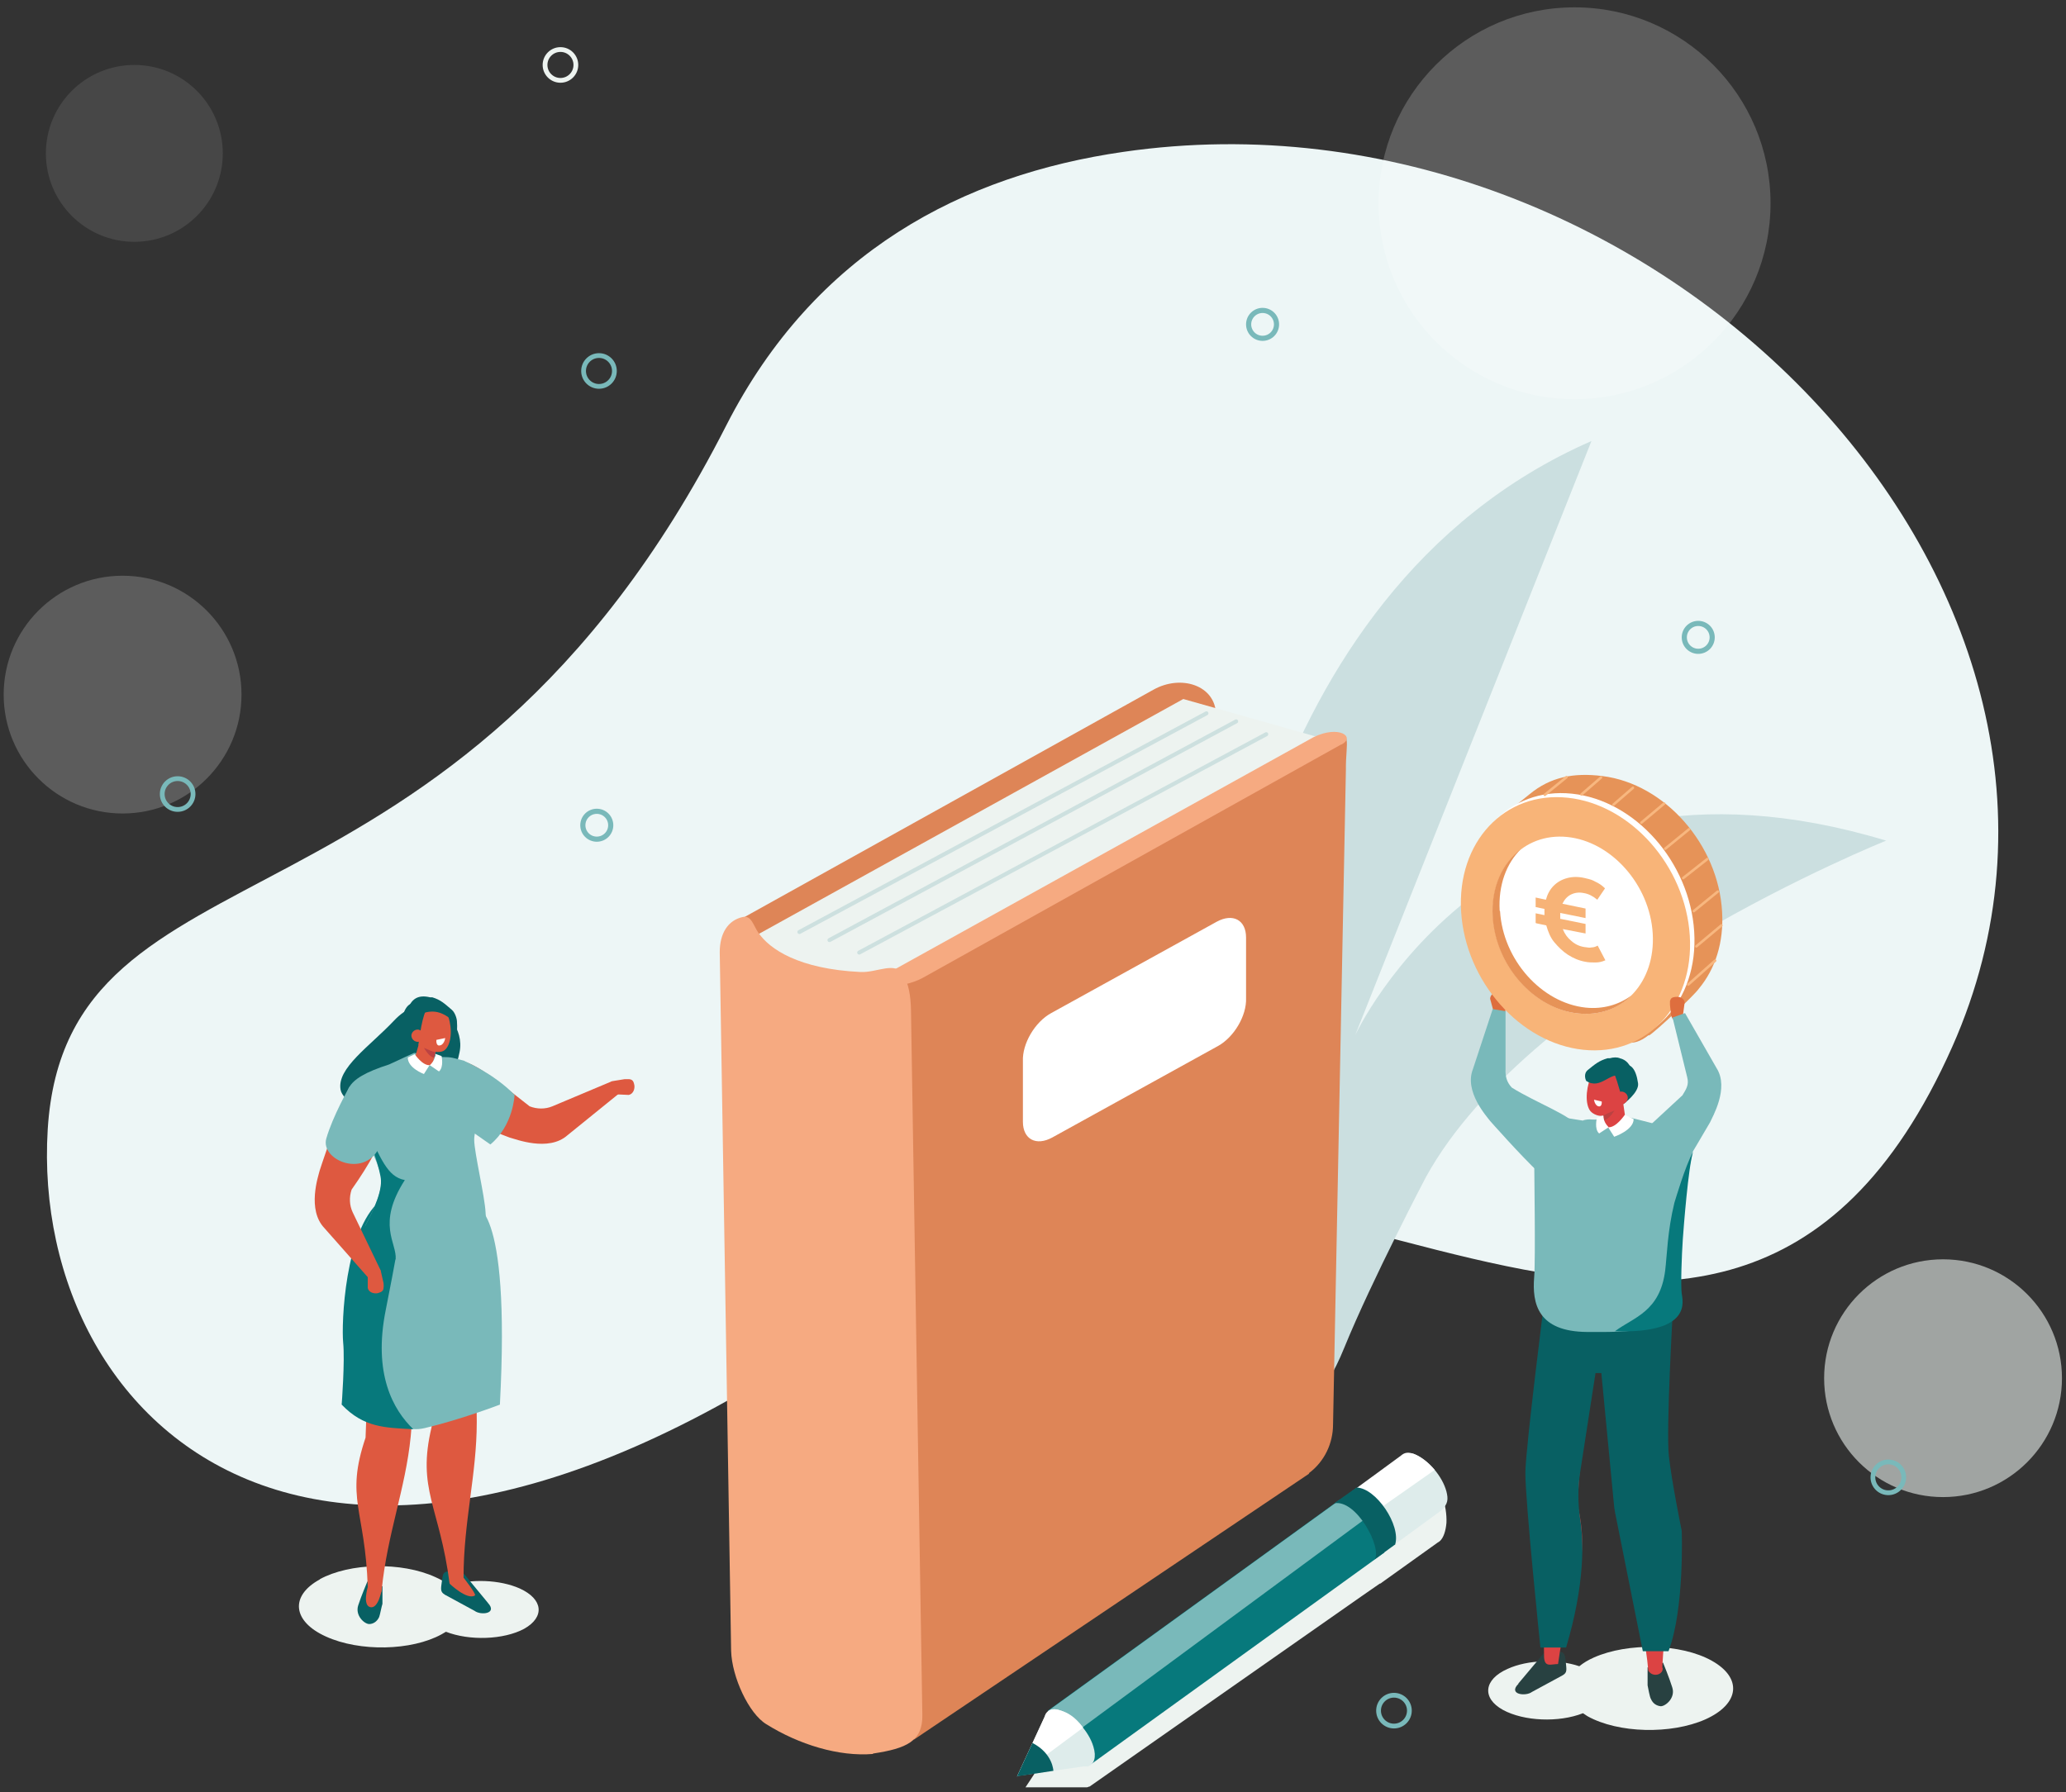 <?xml version="1.0" encoding="UTF-8"?>
<svg xmlns="http://www.w3.org/2000/svg" version="1.1" viewBox="0 0 562.9 488.4">
  <rect x="0" y="0" width="562.9" height="488.4" fill="#333333" stroke="none"/>
  <defs>
    <style>
      .cls-1 {
        fill: #dc4343;
      }

      .cls-2 {
        fill: #79b9ba;
      }

      .cls-3 {
        fill: #edf6f6;
      }

      .cls-4 {
        fill: #086063;
      }

      .cls-5 {
        fill: #284141;
      }

      .cls-6 {
        fill: #e9f0ec;
      }

      .cls-6, .cls-7 {
        opacity: .6;
      }

      .cls-6, .cls-7, .cls-8, .cls-9 {
        isolation: isolate;
      }

      .cls-10 {
        fill: #07797c;
      }

      .cls-11 {
        fill: #de5940;
      }

      .cls-12 {
        stroke: #f8b77f;
        stroke-width: .7px;
      }

      .cls-12, .cls-13, .cls-7, .cls-14, .cls-15 {
        fill: none;
      }

      .cls-12, .cls-7 {
        stroke-linejoin: round;
      }

      .cls-12, .cls-7, .cls-14 {
        stroke-linecap: round;
      }

      .cls-16 {
        fill: #f7b377;
      }

      .cls-17, .cls-8, .cls-9 {
        fill: #fff;
      }

      .cls-18 {
        fill: #edf3f0;
      }

      .cls-19 {
        fill: #bb4242;
      }

      .cls-13, .cls-14 {
        stroke: #79b9ba;
      }

      .cls-13, .cls-15 {
        stroke-width: 1.3px;
      }

      .cls-7 {
        stroke: #b7d3d4;
        stroke-width: 1.1px;
      }

      .cls-20 {
        fill: #f6aa81;
      }

      .cls-21 {
        fill: #e69358;
      }

      .cls-22 {
        fill: #de6e3e;
      }

      .cls-23 {
        fill: #477bbe;
      }

      .cls-14 {
        stroke-miterlimit: 10;
        stroke-width: 1.4px;
      }

      .cls-24 {
        fill: #f8b478;
      }

      .cls-15 {
        stroke: #edf3f0;
      }

      .cls-25 {
        fill: #deeceb;
      }

      .cls-26 {
        fill: #de8557;
      }

      .cls-27 {
        fill: #cbdfe0;
      }

      .cls-8 {
        opacity: .1;
      }

      .cls-9 {
        opacity: .2;
      }
    </style>
  </defs>
  <g>
    <g id="Ebene_1">
      <path class="cls-3" d="M531.9,285.3c55.3-124.4-81.6-264.9-225.9-243.9-43.5,6.3-83.9,27.1-108.1,74.5C123.6,261.9,18.1,225.7,13,307.8c-5,82,79.3,164.9,243.2,34.4,82.2-65.4,211.9,86.4,275.7-56.9h0Z"></path>
      <path class="cls-27" d="M331.4,287.4s6.4-125.3,102.2-167.2l-64.4,162s39.1-85.1,144.7-53.1c0,0-96.1,38.5-125.4,91.7,0,0-14.7,28-22.2,46.4-23.7,58.4-34.9-79.8-34.9-79.8Z"></path>
      <path class="cls-14" d="M466.5,173.7c0,2.1-1.7,3.8-3.8,3.8s-3.8-1.7-3.8-3.8,1.7-3.8,3.8-3.8,3.8,1.7,3.8,3.8Z"></path>
      <path class="cls-14" d="M347.8,88.4c0,2.1-1.7,3.8-3.8,3.8s-3.8-1.7-3.8-3.8,1.7-3.8,3.8-3.8,3.8,1.7,3.8,3.8Z"></path>
      <path class="cls-14" d="M166.4,224.9c0,2.1-1.7,3.8-3.8,3.8s-3.8-1.7-3.8-3.8,1.7-3.8,3.8-3.8,3.8,1.7,3.8,3.8Z"></path>
      <g>
        <path class="cls-4" d="M120.5,275.1s-6.4-4.1-13.1,3-15.7,13-14.6,18.9c1,5.9,25.2,14.4,25.2,14.4,0,0,5.8-18,7.2-24.6s-4.6-11.7-4.6-11.7h0Z"></path>
        <path class="cls-18" d="M87.1,430.4c8.2-4.5,22.3-4.8,31.5-.6,1.6.7,2.9,1.5,3.9,2.3,5.8-1.9,13.7-1.6,19.1.8,6.4,2.9,6.9,7.8,1.2,11-5.6,3-14.9,3.3-21.3.8-.4.2-.8.5-1.2.7-8.2,4.5-22.3,4.8-31.5.6-9.1-4.1-9.9-11.1-1.6-15.6h0Z"></path>
        <path class="cls-11" d="M119.5,301.9c-5.9-2.9-2-7.8-2-7.8l8.7-4.8c4.2.8,11.6,7.2,18.1,12.2,2,.8,4.3.8,6.2,0l16.4-6.9,1.9,3.3-14.2,11.5c-5.2,4.6-14.2,1-15.8.6,0,0-12.2-4.6-19.2-8.1h0Z"></path>
        <path class="cls-4" d="M104.2,432.3v4.8c-.2.5-.7,3.2-.9,3.6-.6,1.3-1.7,1.9-2.7,1.9-1.3,0-3.9-2.3-3-5.1.8-2.5,2.5-6.5,2.5-6.5,1.9.9,2.7,1.3,4.1,1.3h0Z"></path>
        <path class="cls-4" d="M133,436.9l-6.6-8c-1-.6-3-.8-4.6-.6-.7.1-1.1.6-1.2,1.3l-.2,1.3c-.3,2.2-.5,2.9.8,3.7l8.1,4.4c1.7,1.3,6.4.8,3.6-2.2h0Z"></path>
        <path class="cls-11" d="M126.1,429.7s3.8,4.8,3.3,5.1c-2.1,1.4-6.9-3.2-6.9-3.2,0,0,2.7-2.2,3.6-1.9h0Z"></path>
        <path class="cls-11" d="M122.5,431.6c1.9,0,3.5,1,3.8-1.7,0-15.2,3.6-28.1,3.6-42.4,0-16-1.1-16.3-1-40.8l-14.9,2.3c2.6,17.7,3.6,39.9,3.6,39.9-4.1,17.1,2.2,21.6,4.9,42.7Z"></path>
        <path class="cls-11" d="M100.2,432.5c1.1,2.7,3.3,3.5,3.8.8,1.5-15.2,6.5-27.6,7.9-41.8,1.5-15.9.4-16.3,2.7-40.7l-15,.9c1,17.8,0,40.1,0,40.1-5.6,16.6-.1,19.5.6,40.7h0Z"></path>
        <path class="cls-2" d="M129,328.6s10.2-2.1,7.2,54.2c0,0-10.7,4.1-20.5,6.4-9.3,2.2-15-8.9-22.6-6.5,0,0,4.9-10.6,4.4-15.7-.5-5.1-2.8-34.6,5.5-35.3,8.3-.7,26-3.1,26-3.1Z"></path>
        <path class="cls-10" d="M93.1,382.7s.9-11.7.4-16.8c-.5-5.1.4-30.4,10-38.6,1.5-1.2,3.7,3.9,6.3,3.7-.7,4.9-2.1,12.9-4.7,26-3.5,17.4,2,27.2,7.5,32.5-7.6-.4-13.5-.4-19.5-6.7h0Z"></path>
        <path class="cls-11" d="M172.8,295.5h0c.3,1.4-.4,2.7-1.5,2.9l-4.3-.2c-1.1.2-.3,0-.6-1.4h0c-.3-1.4-1.3-1.3.7-2.2l3.1-.5c.4,0,.8,0,1.2,0,.8.1,1.2.4,1.4,1.5h0Z"></path>
        <path class="cls-2" d="M123.8,288.4c-.7-.2-1.5-.3-2.3-.3-3.5.1-8.4-1.4-8.8-1.1l-6.7,3.1c-12.8,4.1-13,7.8-9.8,14.6,0,0,7.5,11.8,7.7,16.8.2,4.3-3.6,11-4.3,12.4-.9,1.8,5,12.9,21.6,10.8,13-1.7,11.5-7,11.1-14.2-.2-4.5-3.1-16.4-3.1-19.9,0-3.6,2.7-6.2.7-11.9-2-5.7-3.4-9.6-3.4-9.6l-2.7-.7h0Z"></path>
        <path class="cls-11" d="M115.4,290.6l.4-.4c1,.3,2,.2,2.2-.8l1.4-5.7c.2-1-.4-2.1-1.4-2.4h-.3c-1-.4-2.7-.2-2.9.8l-1.7,6c-.2,1,1.3,2.2,2.4,2.5h0Z"></path>
        <path class="cls-19" d="M118.7,286.7s-2.5-.3-4-2.9c0,0,1.4,3.9,3.6,4.5l.3-1.6Z"></path>
        <path class="cls-4" d="M124.5,278.6s.7,6.3-3,7.4-3.7-11.7-3.7-11.7l6.6,4.3h0Z"></path>
        <path class="cls-11" d="M114.2,274.4c1-1.5,2.5-1.7,3.7-.8,1.3-.5,2.8.4,3.8,2.4,1.4,2.9,1.6,7.4,0,9.6-.7,1-1.6,1.1-2.5,1.1-.8,0-1.7-.2-2.4-.6-2.8-1.2-2.9-.8-3.8-2.7-1.4-2.9-.3-6.9,1.2-9.1h0Z"></path>
        <path class="cls-4" d="M116,275.5c-1.3,2.7-1.9,9-2.1,9.8,0,0-5.7-.6-4.5-7.1,1.6-8,5.9-3.6,5.9-3.6l.7.8h0Z"></path>
        <path class="cls-4" d="M113.9,276.5c3.2-1,5.9-1.9,10.5,2.6.4-.7-.3-3.1-1.3-3.9-2-1.7-3-2.7-5.3-3.4h-.6c-3.3-.8-5.2.4-6.2,3.6,0,.3-.8,1.5-.8,1.8l1.1-.3c-.3,1.9.7-.9,2.6-.5h0Z"></path>
        <path class="cls-17" d="M119.9,284.9h0c.7-.1,1.3-1.1,1.4-2l-2.4.5c-.1,1,.3,1.7.9,1.5h0Z"></path>
        <path class="cls-11" d="M112.1,282c-.1.9.5,1.7,1.4,1.9s1.7-.5,1.9-1.4c.1-.9-.5-1.7-1.4-1.9-.9-.1-1.7.5-1.9,1.4Z"></path>
        <path class="cls-10" d="M99.5,334.1c.7-1.4,4.5-8.1,4.3-12.4-.1-2.8-2.9-10.3-4.1-14.2,4.1,8,5.7,13.2,10.6,14.1-7.8,12.1-2.1,17.1-2.5,21.6-12.5-.6-9.1-7.5-8.3-9.1h0Z"></path>
        <path class="cls-17" d="M118.6,287.2l1.7.6s.7,3-.7,4.2l-2.5-1.7s1.6-1.4,1.5-3Z"></path>
        <path class="cls-17" d="M117.1,290.2l-1.6,2.5s-4.4-1.6-4.4-4.5l1.9-.9s2.1,3.2,4.2,3h0Z"></path>
        <path class="cls-11" d="M104,433.3s-.9,5.2-3.1,4.7c-2.2-.5-.7-5.5-.7-5.5l3.8.8h0Z"></path>
        <path class="cls-2" d="M126.4,289.1s8.1,3.4,13.8,9.3c0,0-.3,8.3-6.6,13.5l-9-6.3,1.8-16.5Z"></path>
        <path class="cls-11" d="M94.4,299.4c2.7-6.1,6.9,3.7,6.9,3.7l3.8,3.1c-.6,4.3-4.5,11.2-9.3,18-.7,2.1-.6,4.3.3,6.2l7.7,16-3.3,2-12.1-13.7c-4.8-5-1.7-14.1-1.3-15.7,0,0,4-12.4,7.2-19.6h0Z"></path>
        <path class="cls-11" d="M103.1,352.4h0c-1.4.3-2.7-.3-2.9-1.4v-4.3c-.2-1.1,0-.3,1.4-.7h0c1.4-.3,1.3-1.4,2.2.6l.7,3.1c0,.4.1.8,0,1.2,0,.8-.4,1.2-1.5,1.5h0Z"></path>
        <path class="cls-2" d="M95.2,296.2s-4.6,8.1-6.3,14.1,11.1,11.2,14.8,1.6c3.8-9.6,2.1-12.7,2.1-12.7l-10.7-3Z"></path>
      </g>
      <g>
        <path class="cls-18" d="M285.6,477.7l-6.2,9.4h15.7c.4,0,.7,0,1,0h0,0c.2,0,.4-.1.6-.2h0s.1,0,.1,0c0,0,.1,0,.2-.1l74-51.8h0l4.9-3.4c.2,0,.5-.2.7-.4l15.1-10.8c.2-.1.5-.3.7-.5h0c.9-.9,1.5-2.6,1.7-4.9.2-4.7-1.7-10.2-4.4-12.3-1.3-1-2.5-1-3.4-.2h0l-15.7,11.6c-.2.1-.3.3-.5.4l-2.3,1.8h0l-76.4,53.5c-.3.1-.6.3-.8.6h0c-.3.3-.6.7-.8,1.2l-4.2,6.3h0Z"></path>
        <path class="cls-25" d="M385.4,396.3c3.7,1.5,7.6,6,8.7,10.2.5,2,.5,3.4-1.5,5.2l-14.5,10.6c-4.7,3.8-16.8-10.3-12.1-14.1l15.3-10.7c.9-.8,2.3-1.9,4.1-1.2h0Z"></path>
        <path class="cls-17" d="M365.3,409l8.2,3.8,17.4-12.2c-1.6-1.9-3.6-3.5-5.5-4.3-1.8-.7-2.8-.4-3.7.4l-15.7,11.5c-.3.2-.5.5-.7.8h0Z"></path>
        <path class="cls-23" d="M363.9,414c-1.4-4.1.6-6.4,4.4-5.2s7.9,5.5,9.3,9.6c1.4,4.1-4.4,5.2-4.4,5.2-3.8-1.2-7.9-5.5-9.3-9.6Z"></path>
        <path class="cls-10" d="M377.2,423.1l-79.8,57.6-11.9-14.5,78.7-56.9c6.3,3.7,11.2,8,13,13.8h0Z"></path>
        <path class="cls-2" d="M373.8,412.6c-1.7-1.7-3.5-2.8-5.3-3.5-1.8-.6-3.4-.6-4.2.2h0s-78.8,57-78.8,57l5.6,7.3,82.8-61.1h0Z"></path>
        <path class="cls-25" d="M277.2,484l18-2.6c.4,0,.8,0,1.2,0h0s0,0,0,0c1.7-.5,2.4-2.5,1.5-5.4-1.2-4.1-5.2-8.5-8.8-9.8-2.4-.9-4-.1-4.5,1.7l-7.5,16.2h0Z"></path>
        <path class="cls-17" d="M295.1,470.8c-2.3-3.1-4.4-4.1-6-4.6-2.4-.9-4-.1-4.5,1.7l-7.5,16.3,17.9-13.3h0Z"></path>
        <path class="cls-4" d="M277.1,484.1l9.9-1.5s-.1-4.7-5.7-7.6l-4.2,9.1h0Z"></path>
        <path class="cls-4" d="M380.1,421c1.7-5.3-5.2-15.5-10.5-15.6l-6.1,4.3c6.1-1.2,13.2,12.3,11,15.3l5.5-4h0Z"></path>
      </g>
      <g id="Ellipse_15">
        <circle class="cls-15" cx="152.7" cy="17.7" r="4.2"></circle>
      </g>
      <circle id="Ellipse_17" class="cls-9" cx="33.4" cy="189.3" r="32.4"></circle>
      <circle id="Ellipse_20" class="cls-6" cx="529.4" cy="375.6" r="32.4"></circle>
      <circle id="Ellipse_18" class="cls-9" cx="429" cy="55.4" r="53.4"></circle>
      <circle id="Ellipse_19" class="cls-8" cx="36.6" cy="41.8" r="24.1"></circle>
      <g id="Ellipse_15-2">
        <circle class="cls-13" cx="163.2" cy="101.1" r="4.2"></circle>
      </g>
      <g id="Ellipse_15-3">
        <circle class="cls-13" cx="48.4" cy="216.4" r="4.2"></circle>
      </g>
      <g id="Ellipse_15-4">
        <circle class="cls-13" cx="514.6" cy="402.8" r="4.2" transform="translate(34.6 846.2) rotate(-80.8)"></circle>
      </g>
      <g id="Ellipse_15-5">
        <circle class="cls-13" cx="379.8" cy="466.2" r="4.2"></circle>
      </g>
      <g>
        <g>
          <path class="cls-26" d="M326.9,370l-121.7,89.6-3.4-209.1,112.4-62.5c7.6-4.3,17-1.2,17.1,6.7l2.6,161.9c0,5.1-2.5,10.1-7,13.4h0Z"></path>
          <polygon class="cls-18" points="201.9 257.2 322.4 190.5 360.9 201.4 237.1 273.1 201.9 257.2"></polygon>
          <path class="cls-26" d="M356.7,401.6l-107.7,72.5-3.6-209.9,116.4-61.9c7.1-4.2,4.8-.3,4.9,7.6l-3.5,178.3c0,5.1-2.3,10.1-6.6,13.3h0Z"></path>
          <path class="cls-20" d="M365.4,202.9l-114,63.6c-2.7,1.5-7.1,2.5-9.9,2.2h0c-2.8-.2-2.9-1.7-.3-3.1l116.7-64.7c7-3.4,11.5,0,7.6,2h0Z"></path>
          <path class="cls-20" d="M237.9,478c-9.4.8-20.3-2.6-29.1-8.1-4.8-2.9-9.4-12.9-9.6-20l-3.1-190.4c0-5.1,2.2-8.7,6.3-9.6,2.4-.5,2.9,2.5,4.3,4.4,3,4.3,10.8,9.8,27.8,10.6,4.5.2,9.4-3,11.6.7,1.5,2.6,2,5.8,2.1,9.4l3.1,192.4c.1,7.1-4.2,9.1-13.5,10.5h0Z"></path>
          <path class="cls-17" d="M331.8,285.1l-45.1,24.9c-4.4,2.4-8,.5-8-4.3v-16.5c-.2-4.8,3.3-10.7,7.7-13.1l45.1-24.9c4.4-2.4,8-.5,8,4.3v16.5c.2,4.8-3.3,10.7-7.7,13.1Z"></path>
        </g>
        <line class="cls-7" x1="217.8" y1="254" x2="328.7" y2="194.4"></line>
        <line class="cls-7" x1="226" y1="256.2" x2="336.8" y2="196.6"></line>
        <line class="cls-7" x1="234.1" y1="259.6" x2="345" y2="200.1"></line>
      </g>
      <g>
        <path class="cls-18" d="M466.4,452.6c-8.4-4.7-22.8-5-32.1-.9-1.6.7-2.9,1.5-4,2.4-5.9-2-14-1.8-19.5.7-6.6,2.9-7.1,8-1.3,11.2,5.7,3.1,15.2,3.5,21.8.9.4.3.8.5,1.2.8,8.4,4.7,22.8,5,32.1.9,9.4-4.2,10.2-11.3,1.8-16h0Z"></path>
        <path class="cls-5" d="M413.7,458.8l6.8-8.1c1.1-.6,3-.8,4.7-.5.7.1,1.1.6,1.2,1.3l.2,1.3c.2,2.3.5,3-.9,3.8l-8.3,4.5c-1.7,1.3-6.6.7-3.7-2.2h0Z"></path>
        <path class="cls-1" d="M424.5,453.5c-1.9,0-3.6,1-3.8-1.8,0-15.6-3.4-28.7-3.4-43.3,0-16.4,2.4-11.4,2.5-36.4l14-2.8c-2.8,18-4,40.8-4,40.8,4,17.5-2.4,22.1-5.3,43.5Z"></path>
        <path class="cls-4" d="M436.4,363.3l-5.9,38.1c-.6,4.1-.6,8.3,0,12.4,1,6.1,1.4,17.7-3.8,35.2h-7s-4.2-40.4-4.1-47.9c.2-7.5,5.2-46.9,5.2-46.9l15.4,9.2h0Z"></path>
        <path class="cls-5" d="M448.9,454.4v4.9c.1.5.6,3.3.9,3.7.6,1.4,1.7,1.9,2.7,2,1.3,0,4.1-2.3,3.1-5.2-.8-2.6-2.5-6.7-2.5-6.7-1.9.9-2.8,1.3-4.1,1.3h0Z"></path>
        <path class="cls-1" d="M453,454.5c.3,1.9-2.7,2.8-3.9.8-1.4-15.5-6.5-28.2-7.8-42.8-1.5-16.3-.3-16.7-2.5-41.6l15.4,1c-1.2,18.2-.3,41-.3,41,5.6,17,0,19.9-1,41.6Z"></path>
        <path class="cls-4" d="M455.8,356.8s-1.9,32.8-1.1,40,3.5,20.4,3.5,20.4c0,0,.8,21.3-3.6,32.8h-7l-7.6-38c0-.4-.2-.9-.2-1.3l-3.5-36.5h-4.2l1.7-18.4s23,3,21.9,1h0Z"></path>
        <path class="cls-2" d="M431.4,305.3c.8-.2,1.5-.3,2.3-.2,3.6.2,8.6-1.2,9-.9l9.4,2.4c8.2.3,10.9-9.6,9.2,6.6,0,0-3.8,18.6-4.1,23.7-.3,4.4-3.1,14.2-2.5,15.7.5,1.1.4,7.6-5.1,9.2-4.8,1.4-13.1,1.2-17.2,1.2-13.4-.1-15-7.7-14.4-15,.4-4.6,0-29.6,0-33.2,0-3.6,4.5,6.7,6.7.9,2.2-5.7-.9-11.5-.9-11.5l7.5,1.2h0Z"></path>
        <path class="cls-1" d="M439.9,307.7l-.4-.4c-1.1.3-2,.2-2.2-.9l-1.3-5.9c-.2-1,.5-2.1,1.5-2.4h.3c1.1-.4,4-.3,4.2.8l.9,6.2c.2,1-1.9,2.3-3,2.6h0Z"></path>
        <path class="cls-19" d="M436.7,303.7s2.6-.2,4.1-2.9c0,0-1.5,3.9-3.8,4.5l-.3-1.6Z"></path>
        <path class="cls-1" d="M441.6,291.2c-1-1.6-2.5-1.8-3.8-.9-1.3-.5-2.9.3-4,2.4-1.5,2.9-2.1,7.5-.7,9.8.6,1,2.1,1.6,3,1.6.9,0,1.6-.6,2.4-.9,2.9-1.2,3-.7,4-2.7,1.5-2.9.5-7.1-.9-9.4Z"></path>
        <path class="cls-4" d="M439.7,292.3c1.2,2.8,2.4,7.8,2.6,8.6,0,0,4.4-3.2,4-5.7-1.2-8.3-5.9-3.8-5.9-3.8l-.7.8h0Z"></path>
        <path class="cls-4" d="M441.3,288.4c1.8.4,2.9,1.7,3.5,3.9,0,.3.7,1.6.8,1.8l-1.1-.3c.3,2-.7-.9-2.6-.6-3.3-1.2-5.8,3.9-9.7,1.4-.4-.7-.6-2.1.3-2.9,2.1-1.7,3.1-2.6,5.5-3.3h.6c1.1-.3,2-.3,2.8,0"></path>
        <path class="cls-17" d="M435.5,301.5h0c-.6-.1-1.1-1-1.2-1.8l2.1.5c.1.9-.3,1.5-.9,1.3h0Z"></path>
        <path class="cls-1" d="M443.5,299c.1.9-.6,1.8-1.5,1.9s-1.8-.6-1.9-1.5c-.1-.9.6-1.8,1.5-1.9s1.8.6,1.9,1.5Z"></path>
        <path class="cls-17" d="M436.8,304.1l-1.7.5s-.8,3.1.6,4.3l2.6-1.7s-1.6-1.5-1.4-3.1h0Z"></path>
        <path class="cls-17" d="M438.2,307.3l1.6,2.5s5.3-1.8,5.3-4.8l-2.4-1.2s-2.4,3.6-4.5,3.4h0Z"></path>
        <path class="cls-22" d="M408.3,270.3h0c-1.3,0-2.3.9-2.3,1.9l1,3.7c0,1,.1.3,1.4.3h0c1.3,0,1.4.9,1.8-1v-2.8c-.1-.4-.2-.7-.3-1.1-.3-.6-.6-1-1.6-.9h0Z"></path>
        <g>
          <g>
            <path class="cls-21" d="M449.3,282.2c1.7-1,12.4-11,13.6-12.8,4.4-5.3,6.8-12.5,6.3-20.9-1-18.3-15.6-34.9-32.6-37-7.9-1-14.2.3-19.8,4.9-3.1,2.4-11.5,9.5-11.5,9.5-1.5,1.9,1.5,1.8.5,4.2-2.2,4.4-3.2,9.7-2.9,15.5,1,18.3,15.6,34.9,32.6,37,7.1.9,8.8,3.3,13.7-.5h0Z"></path>
            <path class="cls-17" d="M432.6,285c-17.2-1.8-32.1-18.6-33.3-37.6-1.2-19,11.8-32.9,29-31.1,17.2,1.8,32.1,18.6,33.3,37.6,1.2,19-11.8,32.9-29,31.1h0Z"></path>
            <path class="cls-24" d="M431.4,286.1c-17.2-1.8-32.1-18.6-33.3-37.6-1.2-19,11.8-32.9,29-31.1,17.2,1.8,32.1,18.6,33.3,37.6,1.2,19-11.8,32.9-29,31.1Z"></path>
            <path class="cls-17" d="M430.1,276.2c-12-1.2-22.5-13-23.3-26.3s8.2-23,20.2-21.8,22.5,13,23.3,26.3-8.2,23-20.2,21.8h0Z"></path>
            <path class="cls-21" d="M408.7,248.3c.8,13.3,11.3,25,23.3,26.3,4.8.5,9.1-.8,12.5-3.3-3.6,3.6-8.7,5.5-14.5,4.9-12-1.2-22.5-13-23.3-26.3-.5-8,2.6-14.7,7.7-18.5-4,3.9-6.2,9.9-5.8,16.8h0Z"></path>
          </g>
          <g>
            <line class="cls-12" x1="453.7" y1="231.3" x2="460.2" y2="226"></line>
            <line class="cls-12" x1="458.6" y1="239.3" x2="465.2" y2="234.1"></line>
            <line class="cls-12" x1="461.5" y1="248.3" x2="468" y2="243"></line>
            <line class="cls-12" x1="462.2" y1="257.9" x2="469" y2="252.2"></line>
            <line class="cls-12" x1="460" y1="268.3" x2="467.3" y2="261.8"></line>
            <line class="cls-12" x1="447.2" y1="224.2" x2="453.4" y2="219"></line>
            <line class="cls-12" x1="439.6" y1="219.3" x2="444.9" y2="214.7"></line>
            <line class="cls-12" x1="430.9" y1="216.5" x2="436.2" y2="211.9"></line>
            <line class="cls-12" x1="420.9" y1="216.6" x2="426.8" y2="211.8"></line>
          </g>
        </g>
        <path class="cls-2" d="M419.5,320c4.5,4.3,7.5-.8,7.5-.8l3.4-11.7c-2.1-3.5-11.8-6.9-18.5-11.1-1.4-1.5-1.8-3.1-1.7-5.1v-15.7c.1,0-3.5-.6-3.5-.6l-5.4,16.4c-2.4,6.1,3.8,12.9,4.7,14.1,0,0,8.1,9.2,13.5,14.3h0Z"></path>
        <path class="cls-22" d="M456.6,271.7h0c1.2-.2,2.3.5,2.4,1.5l-.5,3.7c.1,1,0,.3-1.3.5h0c-1.2.2-1.3,1.1-1.9-.7l-.3-2.8c0-.4,0-.7,0-1.1.2-.7.5-1,1.4-1.1h0Z"></path>
        <path class="cls-2" d="M455.6,323c-3.4,5.6-7.5,6.3-7.5,6.3l-.3-21,10.6-9.8c1.1-1.8,1.8-2.9,1.3-4.9l-4-16.3,3.4-1.2,8.6,15c3.5,5.5-1.2,13.4-1.8,14.8,0,0-6.3,10.8-10.2,17.1h0Z"></path>
        <path class="cls-10" d="M458.2,352.6c-.3-2.5,0-10.5.3-14.9.2-2.9,1.5-19.8,2.8-23.8-2.2,4-4.8,13-5.1,13.9-1.9,7.8-2,14.3-2.5,18.4-1.4,11.3-8.6,12.8-13.7,16.6,21.3.7,18.4-8.4,18.2-10.3h0Z"></path>
      </g>
      <path class="cls-16" d="M418.4,251.5v-2.6s2.4.5,2.4.5c0-.3,0-.7,0-1v-.7s-2.4-.5-2.4-.5v-2.6s2.8.6,2.8.6c.4-1.5,1.1-2.8,2.1-3.8,1-1,2.2-1.7,3.7-2.1,1.5-.4,3.1-.4,4.8,0s2,.5,2.9,1c.9.4,1.8,1,2.6,1.8l-2.1,3.1c-.6-.5-1.2-.9-1.8-1.2-.6-.3-1.2-.5-1.8-.6-1.4-.3-2.6-.1-3.6.4-1,.5-1.8,1.4-2.3,2.5l6.3,1.3v2.6s-6.9-1.4-6.9-1.4v.6c0,.4,0,.7,0,1l6.9,1.4v2.6s-6.2-1.2-6.2-1.2c.5,1.3,1.3,2.4,2.3,3.2,1,.9,2.2,1.5,3.6,1.7s1.3.2,1.9.1c.6,0,1.2-.2,1.7-.5l2.1,4c-.9.4-1.7.6-2.7.6-.9,0-1.9,0-2.8-.2-1.7-.3-3.3-1-4.7-1.9-1.4-.9-2.6-2.1-3.7-3.4s-1.7-2.9-2.2-4.6l-2.8-.6Z"></path>
    </g>
  </g>
</svg>
